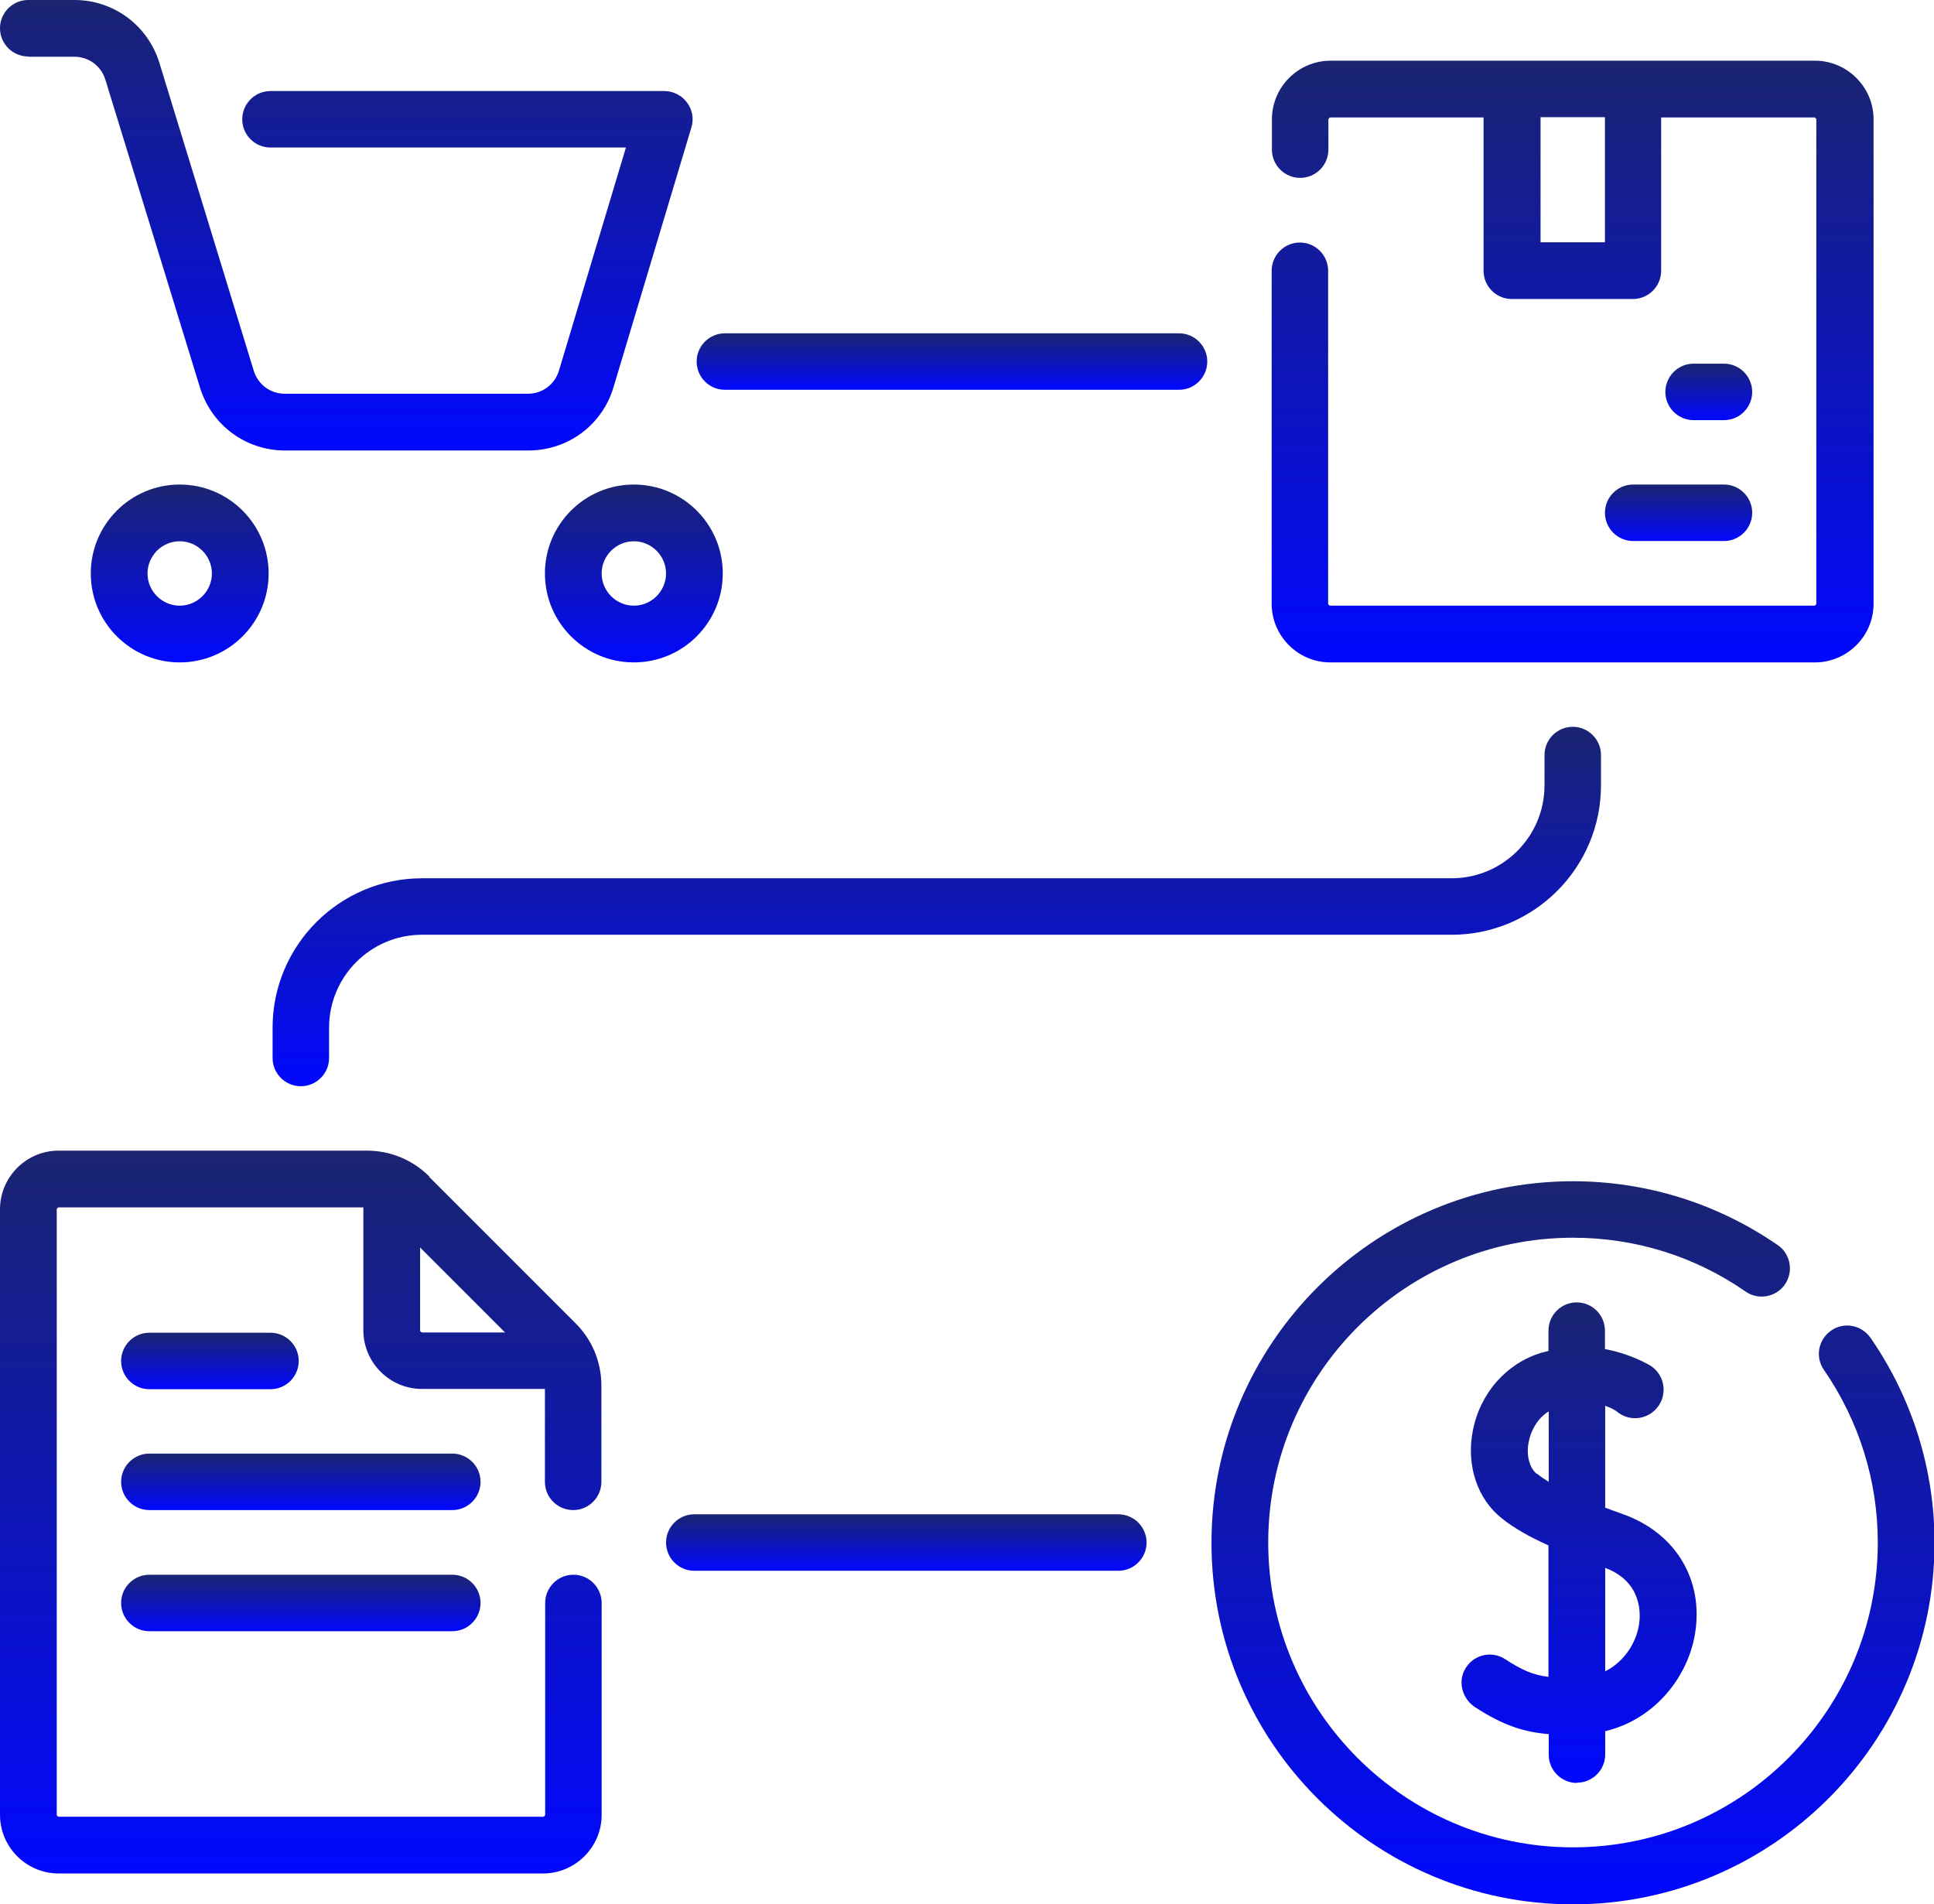 <?xml version="1.0" encoding="UTF-8"?>
<svg id="Layer_2" data-name="Layer 2" xmlns="http://www.w3.org/2000/svg" xmlns:xlink="http://www.w3.org/1999/xlink" viewBox="0 0 73.29 72.15">
  <defs>
    <style>
      .cls-1 {
        mask: url(#mask);
      }

      .cls-2 {
        fill: url(#New_Gradient_Swatch_2-4);
      }

      .cls-3 {
        fill: url(#New_Gradient_Swatch_2-9);
      }

      .cls-4 {
        fill: url(#New_Gradient_Swatch_2-3);
      }

      .cls-5 {
        fill: url(#New_Gradient_Swatch_2-8);
      }

      .cls-6 {
        fill: url(#New_Gradient_Swatch_2-7);
      }

      .cls-7 {
        fill: url(#New_Gradient_Swatch_2-6);
      }

      .cls-8 {
        fill: url(#New_Gradient_Swatch_2-5);
      }

      .cls-9 {
        fill: url(#New_Gradient_Swatch_2-2);
      }

      .cls-10 {
        fill: url(#Degradado_sin_nombre_4);
      }

      .cls-11 {
        fill: url(#New_Gradient_Swatch_2);
      }

      .cls-12 {
        fill: url(#New_Gradient_Swatch_2-15);
      }

      .cls-13 {
        fill: url(#New_Gradient_Swatch_2-14);
      }

      .cls-14 {
        fill: url(#New_Gradient_Swatch_2-13);
      }

      .cls-15 {
        fill: url(#New_Gradient_Swatch_2-12);
      }

      .cls-16 {
        fill: url(#New_Gradient_Swatch_2-11);
      }

      .cls-17 {
        fill: url(#New_Gradient_Swatch_2-10);
      }
    </style>
    <linearGradient id="Degradado_sin_nombre_4" data-name="Degradado sin nombre 4" x1="38" y1="86.07" x2="38" y2="-28.21" gradientUnits="userSpaceOnUse">
      <stop offset=".11" stop-color="#000"/>
      <stop offset=".57" stop-color="#fff"/>
    </linearGradient>
    <mask id="mask" x="-54.92" y="-28.21" width="185.85" height="114.29" maskUnits="userSpaceOnUse">
      <rect class="cls-10" x="-54.92" y="-28.21" width="185.85" height="114.29"/>
    </mask>
    <linearGradient id="New_Gradient_Swatch_2" data-name="New Gradient Swatch 2" x1="13.12" y1="17.06" x2="13.12" y2="0" gradientUnits="userSpaceOnUse">
      <stop offset="0" stop-color="#0108ff"/>
      <stop offset=".44" stop-color="#0c14be"/>
      <stop offset="1" stop-color="#1a2470"/>
    </linearGradient>
    <linearGradient id="New_Gradient_Swatch_2-2" data-name="New Gradient Swatch 2" x1="6.81" y1="25.1" x2="6.81" y2="18.36" xlink:href="#New_Gradient_Swatch_2"/>
    <linearGradient id="New_Gradient_Swatch_2-3" data-name="New Gradient Swatch 2" x1="24.02" y1="25.1" x2="24.02" y2="18.36" xlink:href="#New_Gradient_Swatch_2"/>
    <linearGradient id="New_Gradient_Swatch_2-4" data-name="New Gradient Swatch 2" x1="59.6" y1="25.1" x2="59.6" y2="2.3" xlink:href="#New_Gradient_Swatch_2"/>
    <linearGradient id="New_Gradient_Swatch_2-5" data-name="New Gradient Swatch 2" x1="63.61" y1="20.51" x2="63.61" y2="18.36" xlink:href="#New_Gradient_Swatch_2"/>
    <linearGradient id="New_Gradient_Swatch_2-6" data-name="New Gradient Swatch 2" x1="64.76" y1="15.92" x2="64.76" y2="13.77" xlink:href="#New_Gradient_Swatch_2"/>
    <linearGradient id="New_Gradient_Swatch_2-7" data-name="New Gradient Swatch 2" x1="11.4" y1="71" x2="11.4" y2="43.61" xlink:href="#New_Gradient_Swatch_2"/>
    <linearGradient id="New_Gradient_Swatch_2-8" data-name="New Gradient Swatch 2" x1="7.96" y1="52.64" x2="7.96" y2="50.49" xlink:href="#New_Gradient_Swatch_2"/>
    <linearGradient id="New_Gradient_Swatch_2-9" data-name="New Gradient Swatch 2" x1="11.4" y1="57.23" x2="11.4" y2="55.08" xlink:href="#New_Gradient_Swatch_2"/>
    <linearGradient id="New_Gradient_Swatch_2-10" data-name="New Gradient Swatch 2" x1="11.4" y1="61.82" x2="11.4" y2="59.67" xlink:href="#New_Gradient_Swatch_2"/>
    <linearGradient id="New_Gradient_Swatch_2-11" data-name="New Gradient Swatch 2" x1="59.84" y1="67.55" x2="59.84" y2="49.34" xlink:href="#New_Gradient_Swatch_2"/>
    <linearGradient id="New_Gradient_Swatch_2-12" data-name="New Gradient Swatch 2" x1="36.07" y1="14.77" x2="36.07" y2="12.62" xlink:href="#New_Gradient_Swatch_2"/>
    <linearGradient id="New_Gradient_Swatch_2-13" data-name="New Gradient Swatch 2" x1="34.35" y1="59.52" x2="34.35" y2="57.38" xlink:href="#New_Gradient_Swatch_2"/>
    <linearGradient id="New_Gradient_Swatch_2-14" data-name="New Gradient Swatch 2" x1="35.5" y1="41.16" x2="35.5" y2="27.54" xlink:href="#New_Gradient_Swatch_2"/>
    <linearGradient id="New_Gradient_Swatch_2-15" data-name="New Gradient Swatch 2" x1="59.6" y1="72.15" x2="59.6" y2="44.75" xlink:href="#New_Gradient_Swatch_2"/>
  </defs>
  <g id="Layer_1-2" data-name="Layer 1">
    <g class="cls-1">
      <g>
        <path class="cls-11" d="M1.07,2.15h1.75c.54,0,1.01.35,1.17.86l3.59,11.68c.44,1.42,1.73,2.38,3.22,2.38h9.22c1.5,0,2.8-.96,3.23-2.4l2.95-9.84c.1-.33.04-.68-.17-.95-.2-.27-.52-.43-.86-.43h-14.92c-.59,0-1.07.48-1.07,1.07s.48,1.07,1.07,1.07h13.47l-2.54,8.46c-.16.52-.63.87-1.17.87h-9.22c-.54,0-1.01-.35-1.17-.86L6.04,2.38c-.44-1.42-1.73-2.38-3.22-2.38h-1.75C.48,0,0,.48,0,1.07s.48,1.07,1.07,1.07Z"/>
        <path class="cls-9" d="M3.44,21.73c0,1.86,1.51,3.37,3.37,3.37s3.37-1.51,3.37-3.37-1.51-3.37-3.37-3.37-3.37,1.51-3.37,3.37ZM8.03,21.73c0,.67-.55,1.22-1.22,1.22s-1.22-.55-1.22-1.22.55-1.22,1.22-1.22,1.22.55,1.22,1.22Z"/>
        <path class="cls-4" d="M27.39,21.73c0-1.86-1.51-3.37-3.37-3.37s-3.37,1.51-3.37,3.37,1.51,3.37,3.37,3.37,3.37-1.51,3.37-3.37ZM22.8,21.73c0-.67.55-1.22,1.22-1.22s1.22.55,1.22,1.22-.55,1.22-1.22,1.22-1.22-.55-1.22-1.22Z"/>
        <path class="cls-2" d="M50.42,25.1h18.36c1.22,0,2.22-1,2.22-2.22V4.52c0-1.22-1-2.22-2.22-2.22h-18.36c-1.22,0-2.22,1-2.22,2.22v1.15c0,.59.48,1.07,1.07,1.07s1.07-.48,1.07-1.07v-1.15s.03-.07.07-.07h5.81v5.81c0,.59.48,1.07,1.07,1.07h4.59c.59,0,1.07-.48,1.07-1.07v-5.81h5.81s.07.03.07.07v18.36s-.03.07-.07.07h-18.36s-.07-.03-.07-.07v-12.62c0-.59-.48-1.07-1.07-1.07s-1.07.48-1.07,1.07v12.62c0,1.22,1,2.22,2.22,2.22ZM60.82,9.18h-2.44v-4.74h2.44v4.74Z"/>
        <path class="cls-8" d="M60.82,19.43c0,.59.48,1.07,1.07,1.07h3.44c.59,0,1.07-.48,1.07-1.07s-.48-1.07-1.07-1.07h-3.44c-.59,0-1.07.48-1.07,1.07Z"/>
        <path class="cls-7" d="M65.33,15.92c.59,0,1.07-.48,1.07-1.07s-.48-1.07-1.07-1.07h-1.15c-.59,0-1.07.48-1.07,1.07s.48,1.07,1.07,1.07h1.15Z"/>
        <path class="cls-6" d="M16.28,44.59c-.64-.64-1.48-.99-2.38-.99H2.22c-1.22,0-2.22,1-2.22,2.22v22.95c0,1.22,1,2.22,2.22,2.22h18.36c1.22,0,2.22-1,2.22-2.22v-8.03c0-.59-.48-1.07-1.07-1.07s-1.07.48-1.07,1.07v8.03s-.03.07-.07.07H2.22s-.07-.03-.07-.07v-22.95s.03-.07.07-.07h11.55v4.66c0,1.22,1,2.22,2.22,2.22h4.66v3.52c0,.59.48,1.07,1.07,1.07s1.07-.48,1.07-1.07v-3.64c0-.9-.35-1.75-.99-2.38l-5.54-5.54ZM15.92,50.42v-3.15l3.22,3.22h-3.15s-.07-.03-.07-.07Z"/>
        <path class="cls-5" d="M5.66,52.64h4.59c.59,0,1.07-.48,1.07-1.07s-.48-1.07-1.07-1.07h-4.59c-.59,0-1.07.48-1.07,1.07s.48,1.07,1.07,1.07Z"/>
        <path class="cls-3" d="M17.14,55.08H5.66c-.59,0-1.07.48-1.07,1.07s.48,1.07,1.07,1.07h11.48c.59,0,1.07-.48,1.07-1.07s-.48-1.07-1.07-1.07Z"/>
        <path class="cls-17" d="M17.14,59.67H5.66c-.59,0-1.07.48-1.07,1.07s.48,1.07,1.07,1.07h11.48c.59,0,1.07-.48,1.07-1.07s-.48-1.07-1.07-1.07Z"/>
        <path class="cls-16" d="M59.76,67.55c.59,0,1.07-.48,1.07-1.07v-.88c1.91-.46,3.13-2.08,3.4-3.67.35-2.06-.73-3.85-2.74-4.56-.22-.08-.44-.16-.66-.24v-3.86c.33.11.49.25.51.27h0c.46.33,1.1.24,1.46-.2.43-.53.27-1.31-.32-1.63-.44-.24-1-.47-1.66-.59v-.7c0-.59-.48-1.07-1.07-1.07s-1.07.48-1.07,1.07v.77c-.09.02-.18.05-.27.07-1.33.4-2.33,1.54-2.6,2.97-.25,1.31.18,2.58,1.11,3.31.45.36,1.01.68,1.76,1.02v4.98c-.57-.07-.98-.24-1.64-.67-.53-.35-1.26-.16-1.55.43-.24.49-.05,1.09.41,1.39,1.08.7,1.85.94,2.79,1.02v.78c0,.59.48,1.07,1.07,1.07h0ZM62.11,61.57c-.11.68-.55,1.39-1.28,1.76v-3.92c1.43.54,1.34,1.79,1.28,2.16ZM58.25,55.86c-.29-.23-.42-.71-.32-1.22.08-.41.31-.88.76-1.16v2.67c-.16-.1-.3-.19-.43-.3Z"/>
        <path class="cls-15" d="M27.47,14.77h17.21c.59,0,1.07-.48,1.07-1.07s-.48-1.07-1.07-1.07h-17.21c-.59,0-1.07.48-1.07,1.07s.48,1.07,1.07,1.07Z"/>
        <path class="cls-14" d="M42.38,57.38h-16.07c-.59,0-1.07.48-1.07,1.07s.48,1.07,1.07,1.07h16.07c.59,0,1.07-.48,1.07-1.07s-.48-1.07-1.07-1.07Z"/>
        <path class="cls-13" d="M10.33,38.94v1.15c0,.59.48,1.07,1.07,1.07s1.07-.48,1.07-1.07v-1.15c0-1.94,1.58-3.52,3.52-3.52h39.02c3.12,0,5.66-2.54,5.66-5.66v-1.15c0-.59-.48-1.07-1.07-1.07s-1.07.48-1.07,1.07v1.15c0,1.94-1.58,3.52-3.52,3.52H15.99c-3.12,0-5.66,2.54-5.66,5.66Z"/>
        <path class="cls-12" d="M70.88,50.69c-.34-.49-1.01-.61-1.49-.27-.49.34-.61,1.01-.27,1.49,1.33,1.93,2.04,4.2,2.04,6.54,0,6.37-5.18,11.55-11.55,11.55s-11.55-5.18-11.55-11.55,5.18-11.55,11.55-11.55c2.35,0,4.61.7,6.54,2.04.49.34,1.16.21,1.49-.27.34-.49.21-1.16-.27-1.49-2.29-1.58-4.98-2.42-7.76-2.42-7.55,0-13.7,6.14-13.7,13.7s6.14,13.7,13.7,13.7,13.7-6.14,13.7-13.7c0-2.78-.84-5.47-2.42-7.76Z"/>
      </g>
    </g>
  </g>
</svg>